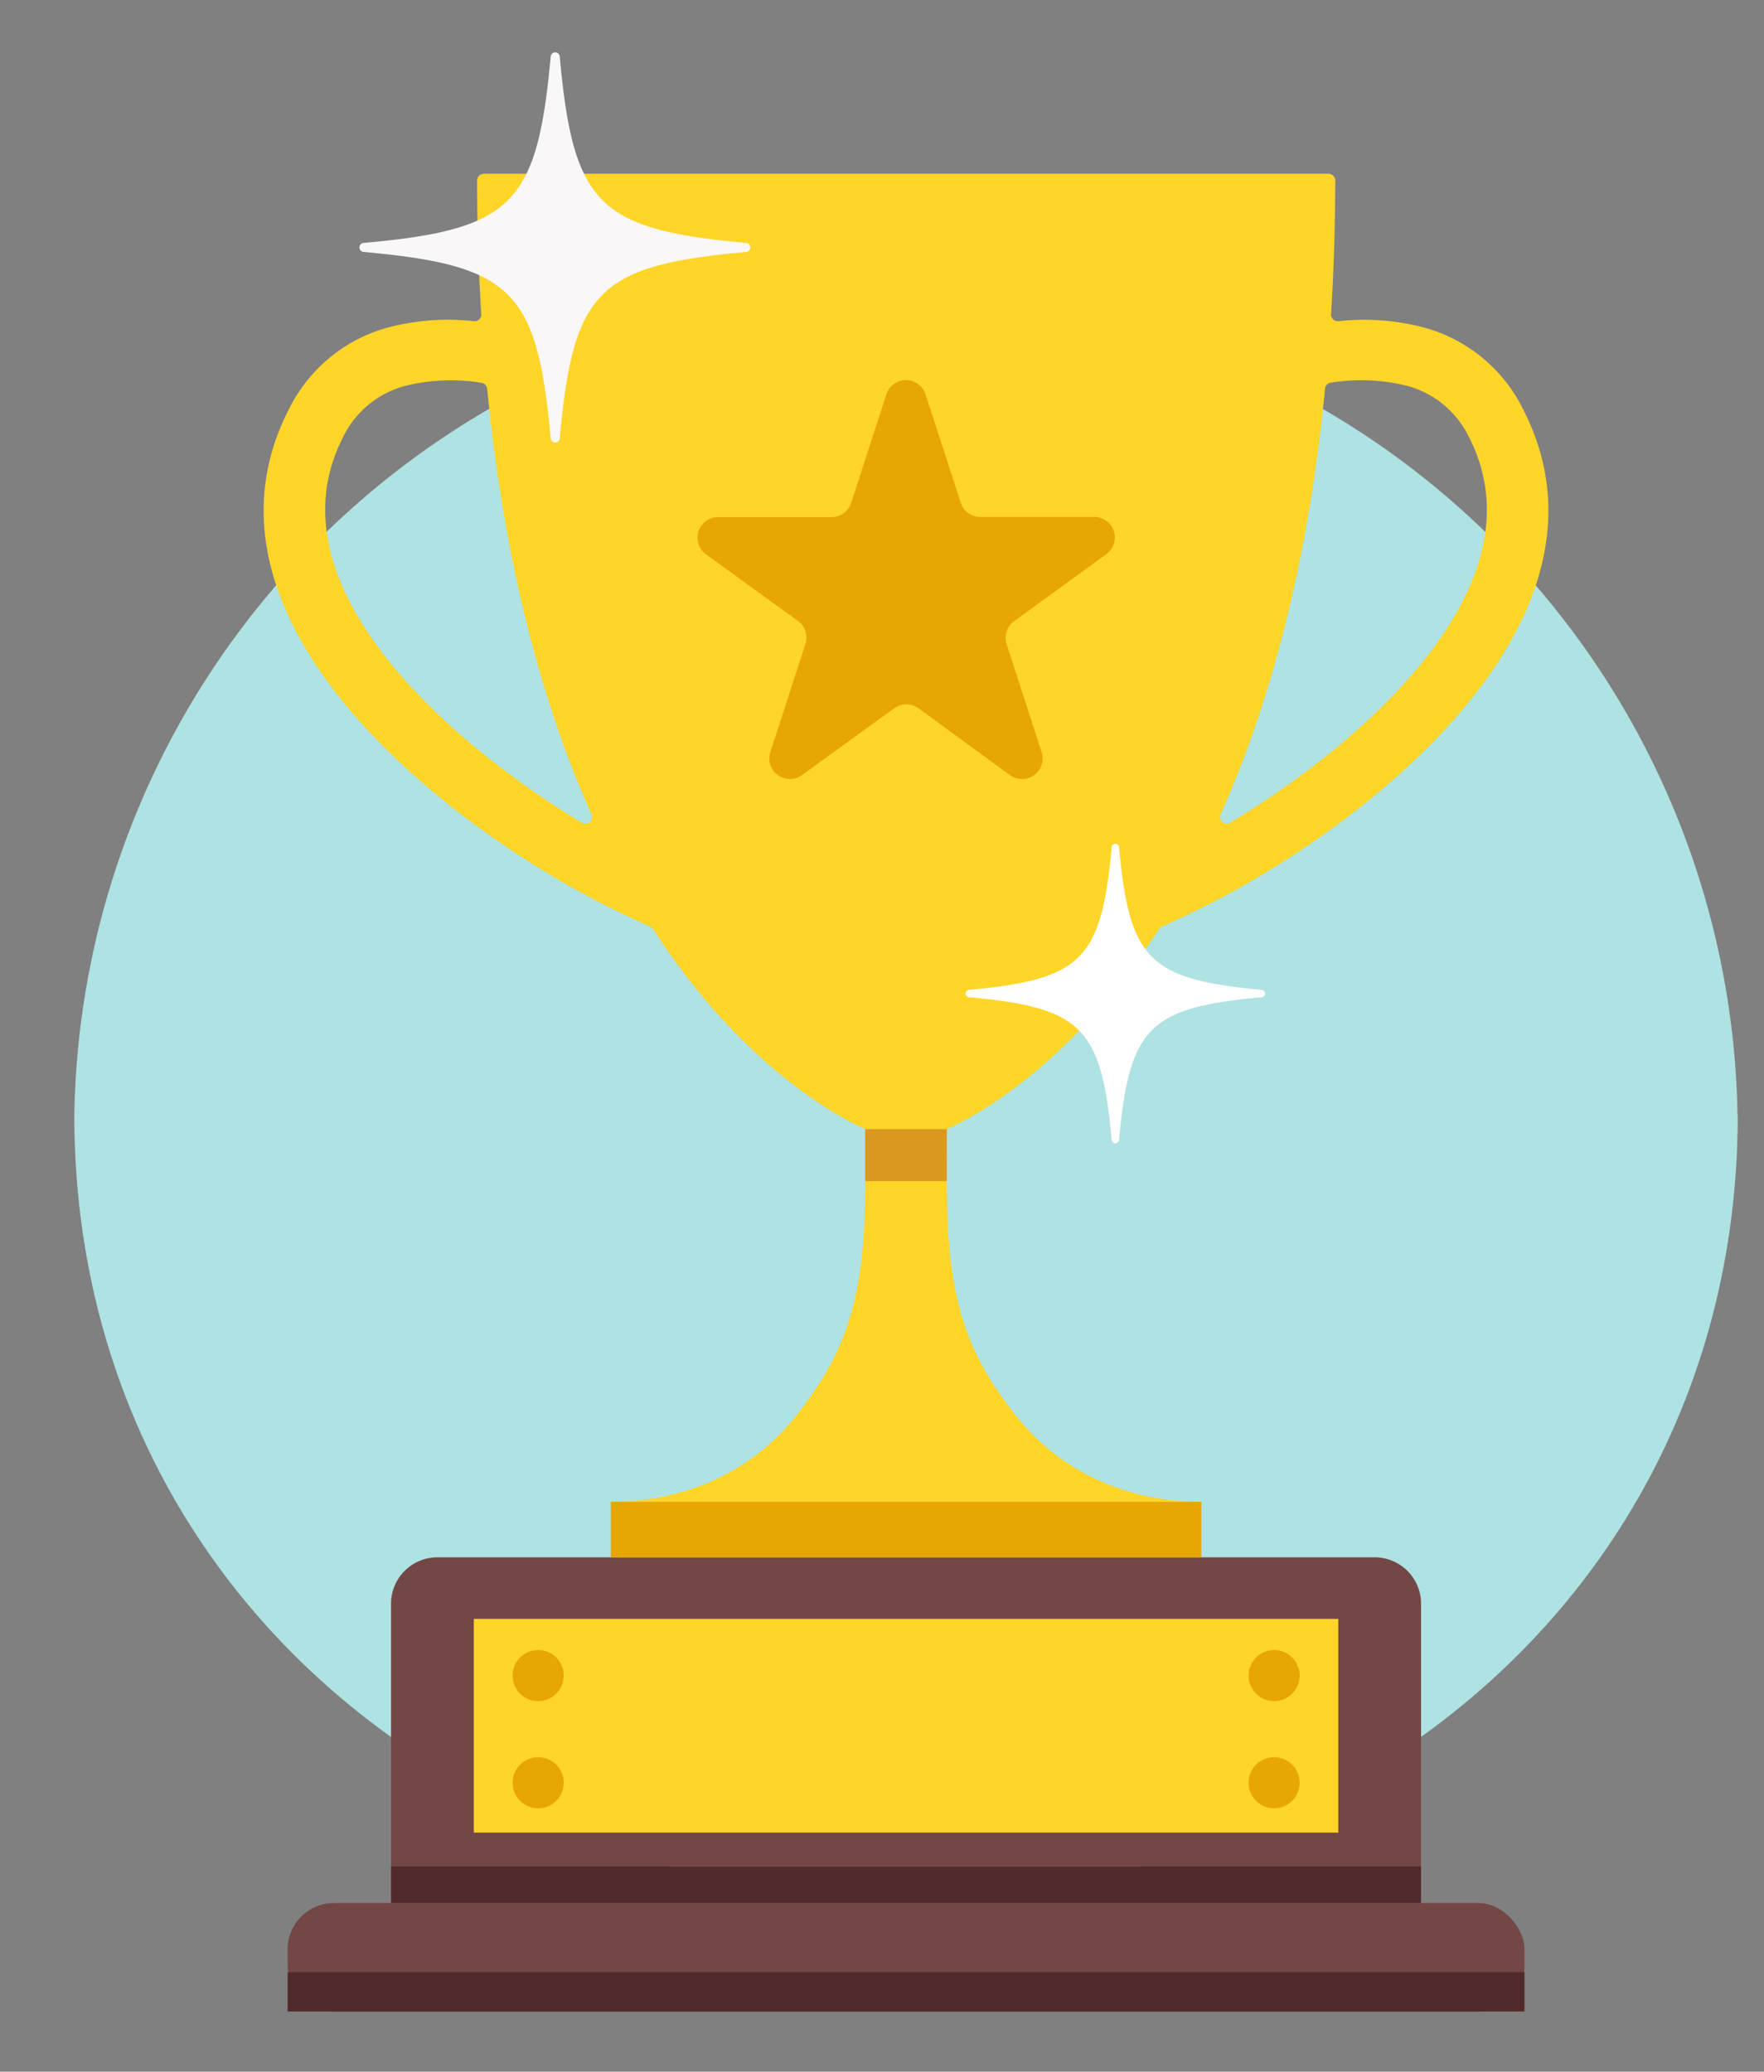 <svg xmlns="http://www.w3.org/2000/svg" viewBox="0 0 315 370">
  <rect x="0" y="0" width="315" height="370" fill="#808080" stroke="none"/>
  <title>pokal</title>
  <g id="Ebene_2" data-name="Ebene 2">
    <g id="bg_gruppe">
      <g id="bg">
        <g>
          <path d="M310.31,199.12c0,82-66.49,139.52-148.52,139.52S13.27,281.15,13.27,199.12a148.52,148.52,0,0,1,297,0Z" style="fill: #afe2e2"/>
          <g>
            <rect x="51.36" y="339.88" width="220.87" height="19.38" rx="8.29" style="fill: #724746"/>
            <rect x="51.36" y="352.22" width="220.87" height="7.04" style="fill: #512b2b"/>
            <g>
              <rect x="69.83" y="333.3" width="183.93" height="6.58" style="fill: #512b2b"/>
              <path d="M245.47,278.14H78.11a8.28,8.28,0,0,0-8.28,8.28V333.3H253.76V286.42A8.29,8.29,0,0,0,245.47,278.14Z" style="fill: #724746"/>
              <g>
                <rect x="84.61" y="289.13" width="154.37" height="38.18" style="fill: #ffd528"/>
                <path d="M100.66,299.27a4.56,4.56,0,1,1-4.56-4.57A4.56,4.56,0,0,1,100.66,299.27Z" style="fill: #e8a600"/>
                <path d="M232.08,299.27a4.56,4.56,0,1,1-4.56-4.57A4.56,4.56,0,0,1,232.08,299.27Z" style="fill: #e8a600"/>
                <path d="M100.66,318.39a4.56,4.56,0,1,1-4.56-4.55A4.57,4.57,0,0,1,100.66,318.39Z" style="fill: #e8a600"/>
                <path d="M232.08,318.39a4.56,4.56,0,1,1-4.56-4.55A4.57,4.57,0,0,1,232.08,318.39Z" style="fill: #e8a600"/>
              </g>
            </g>
            <g>
              <path d="M272,73.13a27.92,27.92,0,0,0-17.78-14.65A41.91,41.91,0,0,0,239,57.37a1.2,1.2,0,0,1-1.31-1.25c.47-7.57.73-15.51.75-23.87a1.21,1.21,0,0,0-1.2-1.21H86.4a1.21,1.21,0,0,0-1.2,1.21c0,8.36.28,16.3.74,23.87a1.19,1.19,0,0,1-1.31,1.25,42,42,0,0,0-15.29,1.11A27.9,27.9,0,0,0,51.57,73.13c-18.74,36.6,25.42,72.22,54.48,87.51,3.28,1.72,6.67,3.32,10.08,4.87a1.21,1.21,0,0,1,.51.44c16.74,26,35.4,34.63,37.72,35.63a1.22,1.22,0,0,0,.46.09h13.94a1.27,1.27,0,0,0,.47-.09c2.32-1,21-9.59,37.72-35.63a1.15,1.15,0,0,1,.51-.44c3.41-1.55,6.79-3.15,10.08-4.87C246.59,145.35,290.75,109.73,272,73.13ZM103.91,146.94c-23.86-14.38-56.14-42.52-42.66-68.85a17.24,17.24,0,0,1,11.1-9.17A34,34,0,0,1,86,68.37a1.2,1.2,0,0,1,1,1.08c3.16,32.41,10.22,57.16,18.63,76A1.19,1.19,0,0,1,103.91,146.94Zm115.77,0a1.2,1.2,0,0,1-1.71-1.51c8.41-18.82,15.47-43.57,18.64-76a1.19,1.19,0,0,1,1-1.08,34,34,0,0,1,13.61.55,17.26,17.26,0,0,1,11.1,9.17C275.82,104.42,243.54,132.56,219.68,146.94Z" style="fill: #ffd528"/>
              <path d="M165.28,70.47l6.28,19.32a3.66,3.66,0,0,0,3.49,2.54h20.31A3.67,3.67,0,0,1,197.52,99l-16.43,11.94a3.66,3.66,0,0,0-1.34,4.1L186,134.33a3.67,3.67,0,0,1-5.65,4.1L164,126.49a3.68,3.68,0,0,0-4.31,0L143.2,138.43a3.67,3.67,0,0,1-5.64-4.1L143.83,115a3.66,3.66,0,0,0-1.33-4.1L126.07,99a3.67,3.67,0,0,1,2.15-6.64h20.32A3.66,3.66,0,0,0,152,89.79l6.27-19.32A3.67,3.67,0,0,1,165.28,70.47Z" style="fill: #e8a600"/>
              <path d="M181.49,252.94c-7.32-9.2-11.16-17.55-12.14-32.34-.42-6.27-.25-12.59-.25-18.88v-.05H154.49v.05c0,6.29.17,12.61-.25,18.88-1,14.79-4.83,23.14-12.14,32.34-8.1,10.2-20.12,15.29-33,15.29H214.52C201.6,268.23,189.59,263.14,181.49,252.94Z" style="fill: #ffd528"/>
              <path d="M169.07,210.94c0-3.07,0-6.15,0-9.22v-.05H154.49v.05c0,3.07,0,6.15,0,9.22h14.55Z" style="fill: #db9821"/>
              <rect x="109.07" y="268.23" width="105.45" height="9.91" style="fill: #e8a600"/>
            </g>
            <path d="M225.25,178.11c-20.06,1.85-23.55,5.35-25.42,25.41a.66.66,0,0,1-1.32,0c-1.86-20.06-5.36-23.56-25.42-25.41a.66.66,0,0,1,0-1.32c20.06-1.88,23.56-5.37,25.42-25.43a.66.66,0,0,1,1.32,0c1.87,20.06,5.36,23.55,25.42,25.43A.66.66,0,0,1,225.25,178.11Z" style="fill: #fff"/>
            <path d="M133.26,45c-26.45,2.41-30.89,6.86-33.31,33.32a.81.81,0,0,1-1.61,0C95.93,51.87,91.48,47.42,65,45a.81.81,0,0,1,0-1.62C91.48,41,95.93,36.53,98.34,10.07a.81.81,0,0,1,1.61,0c2.42,26.46,6.86,30.91,33.31,33.32A.81.81,0,0,1,133.26,45Z" style="fill: #f9f7f7"/>
          </g>
          <rect width="315" height="370" style="fill: none"/>
        </g>
      </g>
    </g>
  </g>
</svg>
